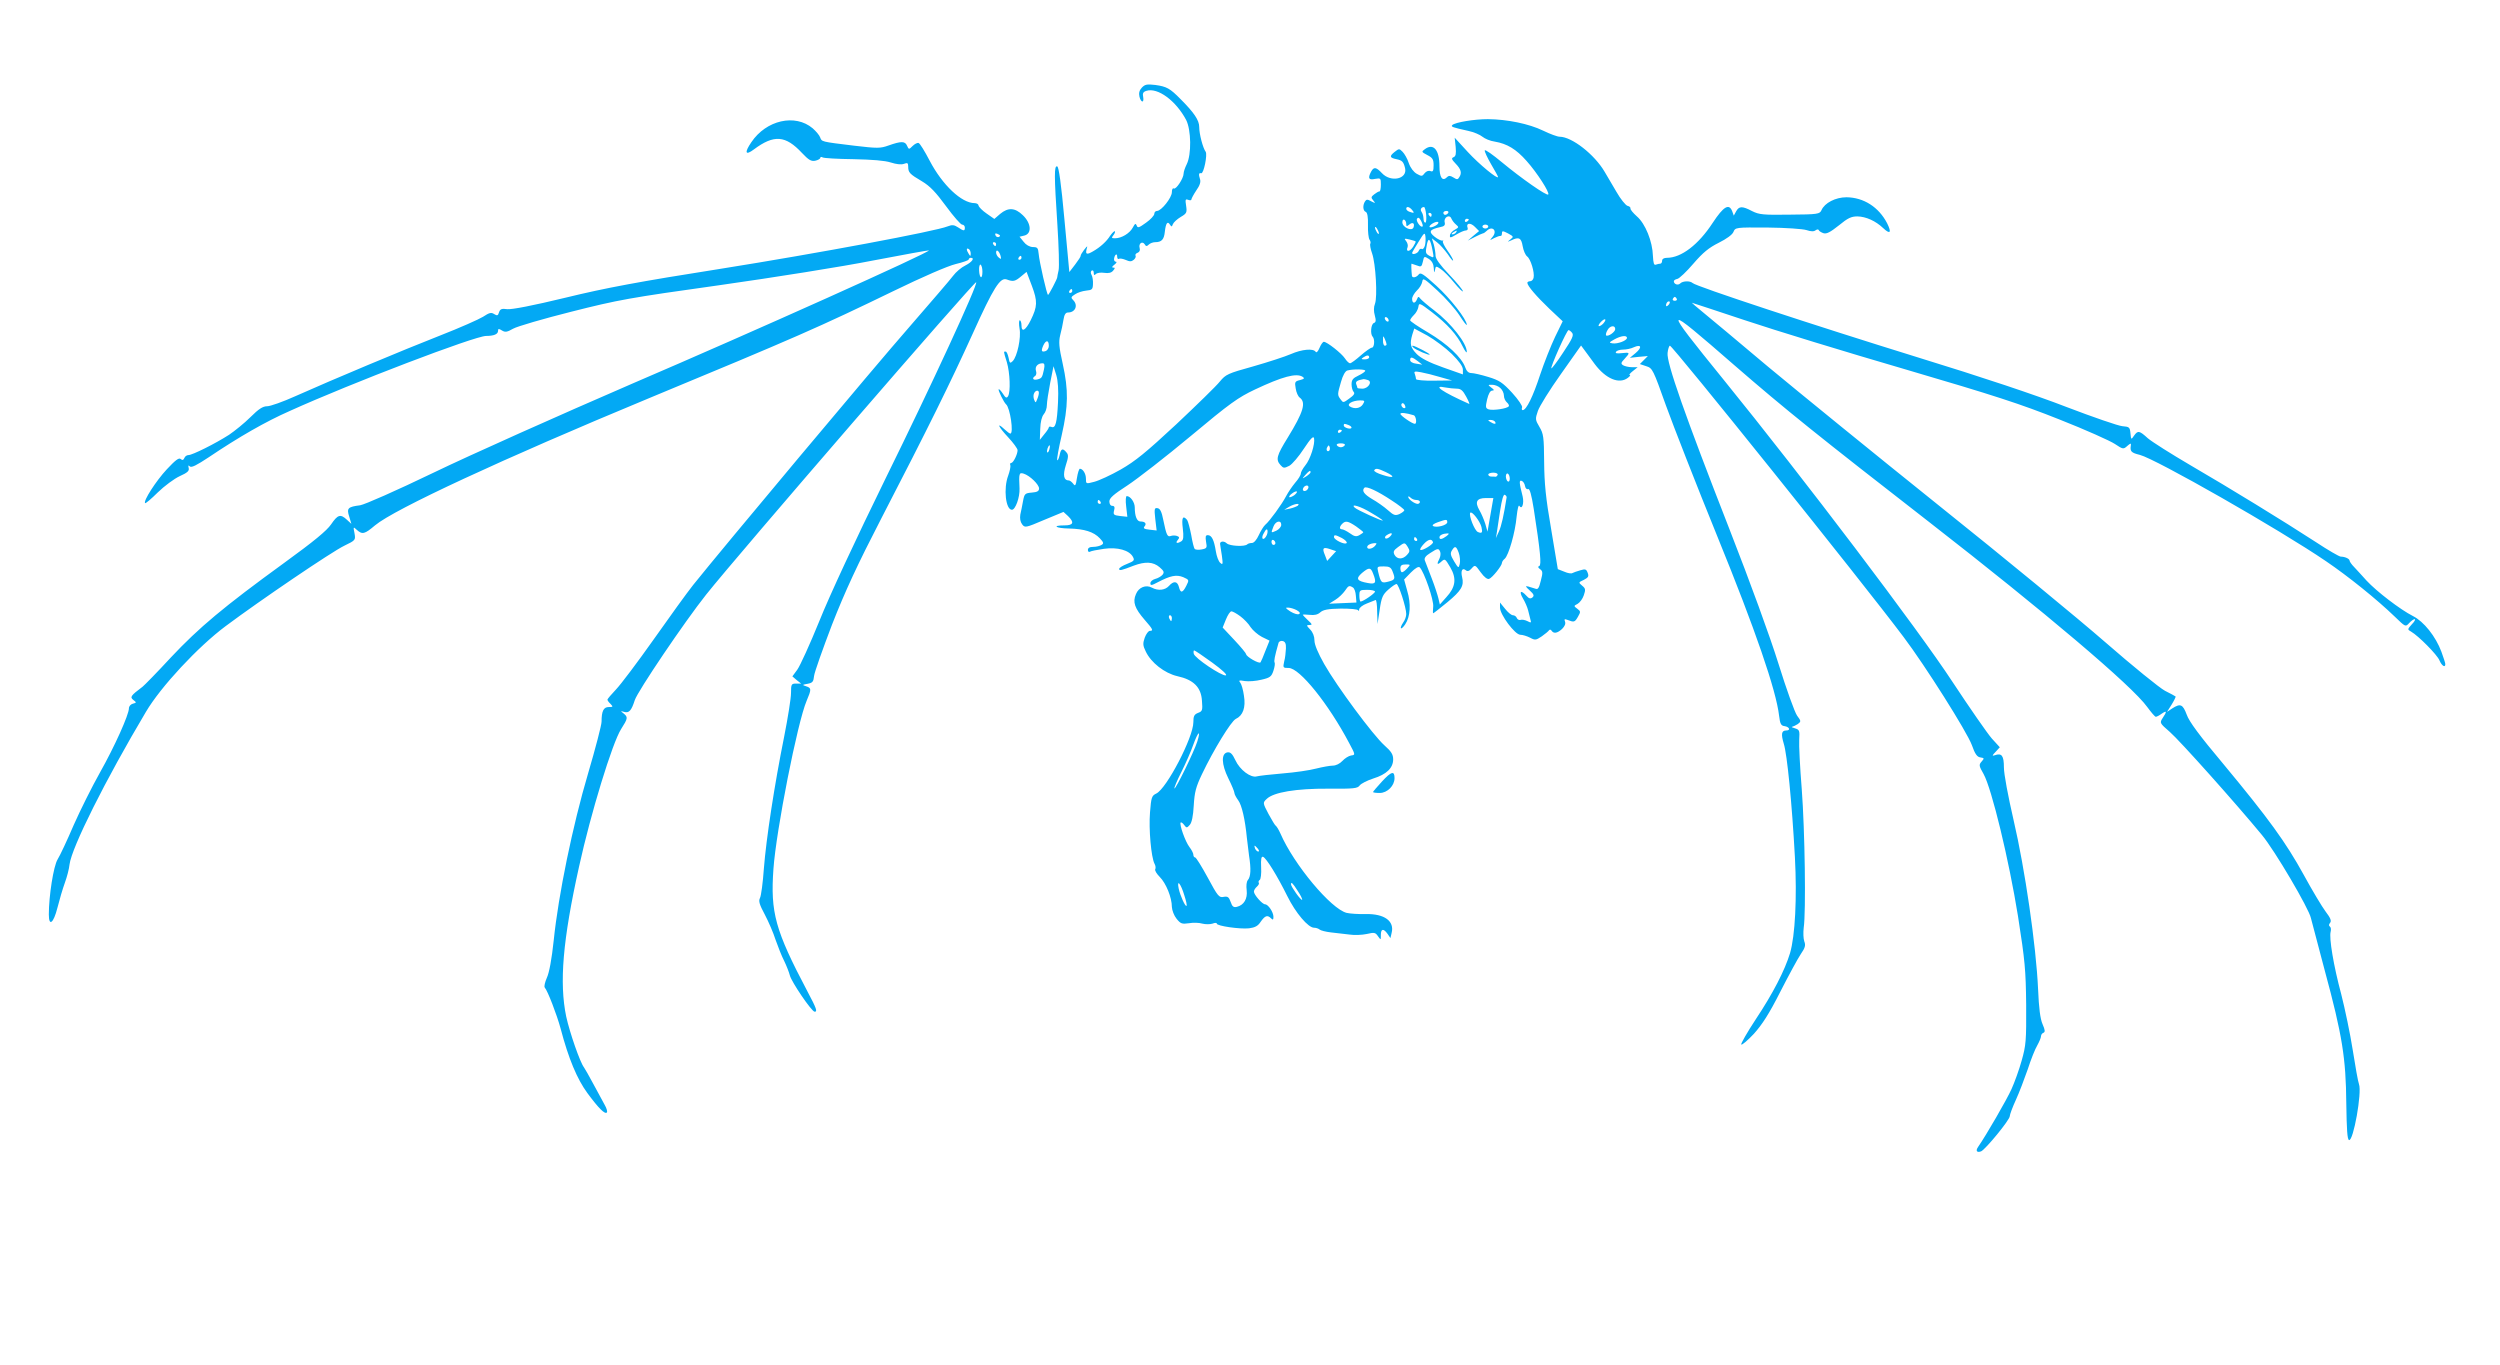 <?xml version="1.0" standalone="no"?>
<!DOCTYPE svg PUBLIC "-//W3C//DTD SVG 20010904//EN"
 "http://www.w3.org/TR/2001/REC-SVG-20010904/DTD/svg10.dtd">
<svg version="1.0" xmlns="http://www.w3.org/2000/svg"
 width="1280pt" height="699pt" viewBox="0 0 1280 699"
 preserveAspectRatio="xMidYMid meet">
<g transform="translate(0,699) scale(0.1,-0.1)"
fill="#03a9f4" stroke="none">
<path d="M5846 6541 c-13 -14 -16 -28 -12 -46 8 -32 25 -33 19 -1 -4 18 0 26
17 31 58 18 151 -51 203 -149 26 -51 28 -177 3 -227 -9 -18 -16 -39 -16 -48 0
-24 -39 -83 -50 -76 -6 3 -10 -5 -10 -19 0 -28 -54 -96 -76 -96 -8 0 -14 -7
-14 -15 0 -8 -19 -29 -42 -45 -36 -26 -43 -29 -48 -15 -5 13 -9 11 -20 -10
-16 -30 -58 -55 -91 -55 -18 0 -19 2 -9 15 7 9 11 18 8 21 -3 2 -13 -8 -24
-23 -18 -29 -51 -59 -88 -80 -31 -18 -39 -16 -33 10 6 21 6 21 -13 -3 -10 -13
-18 -27 -17 -30 1 -3 -12 -23 -28 -44 l-30 -39 -25 268 c-17 187 -29 270 -37
273 -16 5 -16 -42 1 -302 7 -109 10 -213 6 -230 -4 -17 -7 -33 -7 -36 0 -8
-43 -90 -47 -90 -6 0 -45 172 -48 210 -3 31 -6 35 -30 35 -17 1 -35 11 -47 27
l-21 26 25 6 c39 10 35 63 -8 104 -40 39 -75 41 -116 7 l-30 -26 -40 28 c-22
15 -40 34 -41 41 0 6 -9 12 -20 12 -67 0 -165 93 -230 217 -25 48 -50 89 -57
91 -6 2 -20 -5 -31 -16 -18 -18 -19 -18 -28 2 -10 24 -30 24 -95 1 -42 -15
-56 -15 -175 -1 -173 21 -166 20 -175 43 -4 11 -21 31 -38 46 -90 76 -238 42
-314 -71 -37 -54 -31 -70 13 -37 103 77 162 72 246 -18 34 -36 47 -44 68 -40
14 3 26 10 26 15 0 5 5 6 12 2 7 -4 77 -8 158 -9 96 -2 160 -7 191 -17 28 -9
53 -12 67 -7 18 7 22 5 22 -14 0 -30 7 -38 70 -75 42 -25 71 -56 124 -128 38
-52 75 -94 82 -94 8 0 14 -7 14 -15 0 -19 -5 -19 -35 1 -20 13 -30 14 -53 5
-61 -25 -659 -137 -1161 -217 -419 -66 -590 -98 -795 -148 -169 -41 -274 -61
-298 -59 -30 4 -37 1 -43 -16 -5 -17 -9 -19 -25 -9 -15 10 -25 7 -57 -14 -21
-13 -120 -57 -220 -96 -189 -74 -547 -224 -742 -311 -62 -28 -127 -51 -143
-51 -22 0 -43 -13 -86 -56 -31 -31 -81 -71 -109 -90 -70 -45 -188 -104 -208
-104 -9 0 -18 -7 -21 -15 -5 -11 -10 -13 -19 -5 -9 8 -27 -6 -71 -53 -55 -59
-122 -163 -111 -173 2 -3 32 22 65 55 34 33 84 70 112 83 40 18 50 27 46 42
-3 13 -2 16 6 8 8 -8 35 6 97 47 153 103 290 182 415 237 316 143 948 384
1005 384 40 0 61 9 61 26 0 12 4 12 20 2 16 -10 26 -9 57 9 21 12 155 51 298
87 241 61 296 71 760 136 275 39 628 95 784 126 156 30 285 53 287 52 8 -9
-896 -415 -1516 -681 -377 -163 -836 -368 -1020 -457 -193 -93 -352 -163 -376
-167 -63 -8 -70 -15 -56 -58 l11 -37 -23 21 c-33 31 -47 26 -81 -24 -22 -32
-87 -86 -240 -197 -311 -226 -435 -330 -580 -484 -71 -77 -137 -144 -145 -150
-61 -46 -66 -53 -47 -68 17 -13 16 -14 -3 -19 -11 -3 -20 -13 -20 -24 0 -32
-73 -195 -148 -328 -40 -71 -101 -193 -135 -270 -33 -77 -70 -156 -82 -175
-21 -34 -45 -187 -45 -282 0 -64 24 -45 44 34 10 40 27 98 38 128 11 30 22 72
24 94 11 87 184 433 391 781 76 129 267 334 408 439 178 133 545 382 608 412
58 28 58 29 52 64 -7 34 -6 34 12 17 28 -25 40 -22 93 23 99 83 655 341 1400
650 753 312 876 366 1255 550 150 73 277 128 318 138 37 9 67 19 67 24 0 4 5
8 10 8 22 0 8 -21 -27 -39 -21 -10 -49 -34 -63 -53 -13 -18 -115 -136 -225
-263 -177 -202 -954 -1130 -1106 -1320 -31 -39 -122 -165 -203 -280 -82 -116
-168 -230 -192 -255 -24 -25 -44 -49 -44 -52 0 -4 7 -14 16 -22 14 -15 13 -16
-9 -16 -27 0 -37 -21 -37 -75 0 -17 -31 -136 -69 -265 -79 -267 -152 -621
-176 -855 -10 -95 -23 -165 -35 -191 -10 -23 -15 -45 -11 -50 15 -17 62 -139
81 -209 41 -156 85 -260 137 -331 59 -80 90 -110 100 -100 4 4 -1 22 -11 39
-10 18 -36 66 -58 107 -22 41 -44 80 -48 85 -20 25 -73 178 -91 260 -36 173
-18 391 66 769 60 273 170 632 215 703 35 55 36 61 13 80 -17 13 -17 14 3 8
25 -7 37 7 54 60 14 45 256 403 365 540 162 204 1376 1608 1383 1600 10 -10
-228 -526 -464 -1005 -150 -306 -288 -602 -339 -730 -48 -118 -99 -230 -113
-249 l-25 -34 22 -19 23 -18 -26 0 c-24 0 -26 -3 -26 -48 0 -27 -16 -127 -35
-223 -50 -248 -92 -523 -104 -676 -5 -72 -14 -140 -20 -151 -8 -15 -3 -33 25
-85 19 -36 44 -94 55 -129 12 -34 31 -83 44 -108 12 -25 25 -58 29 -74 8 -33
112 -186 127 -186 15 0 11 14 -38 106 -164 311 -189 402 -173 625 14 198 123
751 170 861 25 59 25 65 -2 74 -22 7 -21 8 7 13 26 5 30 11 33 40 2 19 44 137
92 263 67 171 130 307 253 545 241 466 352 691 467 944 107 237 141 291 175
278 32 -12 42 -10 72 15 l29 24 27 -71 c30 -80 29 -106 -6 -177 -26 -52 -47
-64 -47 -26 0 14 -4 26 -9 26 -4 0 -5 -19 -1 -42 9 -47 -12 -144 -35 -167 -13
-13 -16 -11 -21 17 -4 18 -10 32 -15 32 -11 0 -12 4 6 -54 16 -54 20 -153 6
-175 -7 -11 -13 -8 -26 13 -10 15 -19 25 -22 23 -4 -4 27 -68 38 -77 21 -18
40 -150 22 -150 -4 0 -17 10 -30 22 -44 41 -31 12 18 -40 27 -29 49 -59 49
-67 0 -21 -22 -65 -32 -65 -6 0 -8 -6 -5 -12 2 -7 -3 -31 -11 -53 -25 -66 -13
-175 19 -175 18 0 41 64 39 109 -4 78 -2 83 21 76 32 -10 79 -56 79 -76 0 -13
-9 -19 -37 -21 -35 -3 -38 -6 -45 -43 -4 -22 -10 -53 -14 -70 -3 -19 0 -37 9
-49 14 -19 17 -19 113 22 l99 41 23 -21 c34 -33 28 -48 -18 -48 -67 0 -45 -15
24 -16 78 -2 126 -17 157 -50 20 -21 21 -27 9 -34 -8 -5 -27 -10 -42 -10 -19
0 -28 -5 -28 -16 0 -8 5 -12 10 -9 6 4 38 10 72 15 69 10 131 -7 149 -42 9
-17 5 -21 -30 -35 -23 -9 -41 -20 -41 -26 0 -10 11 -8 75 17 59 22 99 20 132
-8 23 -20 25 -26 15 -39 -7 -8 -24 -18 -37 -21 -14 -4 -25 -13 -25 -22 0 -13
6 -12 38 5 65 34 95 40 130 26 31 -14 31 -14 16 -44 -19 -38 -30 -39 -38 -6
-8 30 -27 32 -51 5 -20 -22 -55 -26 -87 -9 -31 17 -68 2 -82 -33 -18 -41 -6
-73 45 -132 42 -48 46 -56 26 -56 -7 0 -19 -16 -26 -35 -10 -29 -10 -40 5 -70
27 -58 97 -112 162 -127 83 -18 122 -57 126 -126 4 -49 2 -54 -20 -62 -20 -8
-24 -17 -24 -48 0 -77 -137 -340 -190 -365 -23 -11 -26 -19 -32 -97 -7 -86 6
-229 23 -262 6 -10 7 -23 4 -28 -4 -6 7 -24 23 -40 32 -32 62 -105 62 -154 1
-17 11 -44 24 -60 21 -26 28 -28 63 -23 22 4 53 3 69 -2 16 -4 39 -4 52 0 12
5 22 5 22 0 0 -12 118 -29 165 -24 31 4 46 12 60 34 22 31 34 36 53 17 9 -9
12 -8 12 8 0 24 -27 64 -43 64 -14 0 -57 49 -57 65 0 7 7 18 15 25 8 7 13 16
10 20 -3 5 -1 11 5 15 5 3 9 32 7 64 -2 44 1 57 10 54 17 -7 73 -98 124 -201
43 -87 107 -162 137 -162 10 0 22 -4 28 -9 5 -5 32 -12 59 -15 28 -3 70 -8 95
-11 25 -4 64 -2 88 3 38 9 44 8 57 -11 15 -21 15 -21 15 6 0 32 13 35 34 6
l15 -22 6 26 c16 61 -37 99 -132 97 -37 -1 -81 2 -98 6 -80 20 -270 247 -339
406 -9 20 -20 38 -24 40 -4 2 -20 29 -37 60 -30 57 -30 58 -10 77 35 35 152
54 317 53 130 -1 149 1 160 17 7 9 38 25 69 35 68 21 102 54 102 98 0 25 -9
40 -45 72 -58 52 -242 300 -308 416 -32 57 -50 99 -50 121 0 20 -8 42 -22 56
-20 21 -20 23 -3 23 15 0 14 4 -9 25 -14 13 -26 26 -26 28 0 1 16 1 35 -1 25
-3 42 1 55 13 15 13 39 18 105 19 48 0 87 -3 89 -9 3 -5 5 -3 5 5 1 9 18 22
39 30 20 8 40 16 45 18 4 2 8 -25 8 -60 l2 -63 11 73 c9 64 16 78 44 103 18
16 37 29 42 29 11 0 50 -121 50 -154 0 -12 -7 -32 -16 -44 -9 -13 -14 -26 -11
-29 3 -2 13 7 22 21 26 39 30 105 10 171 l-16 58 35 36 c23 23 39 32 45 26 23
-23 73 -169 69 -201 -2 -19 -2 -34 0 -34 2 0 35 26 73 57 71 59 86 84 75 128
-8 32 1 50 18 36 9 -8 18 -6 31 9 17 19 18 19 46 -20 18 -25 34 -37 43 -34 17
6 66 68 66 82 0 5 6 15 14 21 20 17 54 135 61 215 5 44 10 64 15 55 13 -20 24
14 16 49 -18 71 -19 85 -5 80 8 -3 15 -14 17 -26 2 -12 9 -19 16 -16 8 3 17
-27 29 -103 34 -219 40 -287 28 -291 -8 -3 -7 -8 4 -16 14 -10 15 -18 4 -59
-9 -38 -15 -47 -28 -41 -9 3 -25 8 -36 11 -17 4 -16 1 7 -20 22 -20 24 -27 14
-36 -10 -8 -18 -6 -31 9 -28 31 -39 23 -18 -13 11 -18 23 -46 27 -62 4 -17 9
-38 12 -48 5 -16 3 -17 -16 -7 -12 6 -28 9 -35 6 -7 -2 -16 2 -19 10 -3 8 -12
14 -20 14 -8 0 -26 15 -40 33 l-26 32 0 -26 c0 -36 77 -139 104 -139 12 0 34
-7 50 -15 26 -14 30 -13 60 7 17 12 34 26 37 31 4 5 9 4 13 -2 11 -17 30 -13
54 9 13 13 19 26 15 37 -5 13 -3 15 13 9 33 -13 37 -12 53 16 15 26 14 28 -3
41 -19 14 -19 15 1 25 12 7 26 26 32 44 10 29 9 35 -8 49 -20 17 -20 17 8 30
23 12 27 18 20 36 -7 19 -12 21 -38 13 -17 -5 -35 -11 -40 -14 -6 -4 -24 -1
-42 7 l-33 13 -34 204 c-28 161 -35 235 -36 345 -1 127 -3 144 -24 179 -22 37
-22 41 -8 82 8 24 61 109 118 189 l103 146 20 -27 c11 -15 34 -46 50 -68 57
-76 125 -104 169 -71 11 8 16 15 10 15 -5 0 2 9 16 20 l25 20 -30 0 c-16 0
-37 5 -45 10 -12 8 -11 13 8 33 29 31 28 34 -14 29 -26 -3 -35 -1 -30 7 4 6
20 11 36 11 16 0 41 5 55 12 38 17 44 0 10 -29 l-30 -25 46 5 46 4 -20 -20
-21 -21 33 -11 c32 -10 35 -17 101 -202 38 -105 156 -407 263 -670 194 -476
301 -787 316 -918 5 -42 10 -51 29 -53 24 -4 31 -22 8 -22 -25 0 -28 -18 -13
-68 17 -53 42 -305 57 -582 11 -208 1 -401 -25 -490 -27 -89 -88 -207 -175
-338 -45 -68 -78 -127 -75 -130 4 -4 33 21 65 55 42 47 78 102 135 215 43 84
90 171 105 193 22 32 26 45 18 65 -5 14 -6 45 -3 70 12 79 6 498 -10 709 -9
112 -15 226 -13 254 3 47 1 51 -22 58 -14 4 -20 7 -14 8 5 1 18 7 29 14 17 13
17 15 -4 43 -12 17 -55 136 -95 265 -44 141 -144 415 -251 689 -229 586 -323
854 -317 903 2 20 8 37 12 37 14 0 986 -1211 1196 -1491 111 -147 325 -486
350 -554 16 -46 27 -61 44 -63 20 -3 20 -5 6 -21 -15 -17 -14 -22 10 -64 42
-76 130 -441 176 -727 36 -231 40 -274 42 -455 1 -184 -1 -207 -23 -285 -13
-47 -37 -113 -52 -146 -23 -52 -130 -237 -171 -296 -14 -20 -7 -31 15 -23 22
9 147 161 147 180 0 8 14 46 31 83 17 37 44 108 61 157 16 50 38 105 49 123
10 18 19 39 19 47 0 7 6 15 12 17 10 4 9 14 -4 44 -12 27 -19 83 -23 179 -10
224 -68 620 -125 864 -29 126 -50 238 -50 272 0 60 -11 75 -47 62 -14 -5 -14
-1 4 17 l22 24 -41 45 c-22 25 -113 156 -202 291 -172 263 -763 1043 -1172
1547 -317 391 -314 395 56 73 264 -229 430 -362 1000 -805 585 -455 1037 -837
1114 -945 20 -27 39 -50 44 -50 4 0 18 7 30 16 26 18 28 12 5 -22 -16 -25 -16
-26 36 -71 51 -44 341 -369 472 -528 65 -78 241 -377 251 -426 3 -13 35 -134
71 -269 90 -332 108 -449 110 -679 2 -133 5 -185 14 -188 22 -8 67 244 51 286
-5 13 -19 92 -32 175 -13 83 -40 212 -59 286 -39 145 -63 288 -54 320 3 11 1
23 -4 26 -6 4 -6 11 1 19 8 10 3 24 -23 58 -18 24 -69 109 -112 188 -92 167
-178 286 -412 568 -121 144 -175 217 -187 252 -20 53 -32 59 -74 32 l-27 -18
24 38 c13 21 22 40 20 41 -2 2 -26 15 -54 29 -27 14 -165 126 -305 248 -140
122 -523 437 -852 700 -328 263 -721 583 -875 711 -153 129 -304 255 -336 281
-32 26 -56 47 -55 47 2 0 125 -41 273 -90 149 -50 518 -163 820 -251 460 -135
589 -177 790 -257 132 -52 259 -109 283 -125 42 -28 44 -28 64 -10 16 14 20
15 18 3 -5 -31 1 -38 46 -49 82 -21 712 -380 954 -545 112 -76 260 -195 351
-283 55 -53 55 -54 74 -33 10 11 23 20 28 20 6 0 0 -12 -14 -26 -23 -26 -24
-27 -4 -38 38 -22 133 -118 145 -147 12 -28 30 -40 30 -19 0 5 -9 33 -20 63
-29 78 -90 155 -146 183 -65 33 -186 126 -237 181 -23 26 -52 57 -64 70 -13
13 -23 28 -23 32 0 10 -24 21 -45 21 -8 0 -65 33 -127 74 -171 111 -442 277
-643 394 -99 58 -197 120 -218 138 -44 40 -51 41 -71 13 -14 -21 -15 -21 -18
12 -3 32 -6 34 -42 37 -21 2 -149 46 -285 98 -157 61 -432 153 -761 254 -530
164 -1138 364 -1154 381 -13 12 -50 11 -63 -2 -12 -12 -33 -4 -33 11 0 5 8 10
18 12 10 2 47 37 82 78 50 58 80 82 130 107 40 20 69 41 75 55 10 24 11 24
175 23 93 -1 180 -7 199 -13 24 -8 38 -8 47 -1 7 5 14 6 16 1 1 -5 13 -12 24
-16 16 -5 35 5 79 40 46 38 64 46 95 46 44 -1 93 -23 132 -60 36 -34 44 -23
20 25 -43 83 -120 132 -208 133 -56 0 -112 -29 -128 -66 -9 -20 -18 -22 -162
-23 -136 -2 -157 0 -193 18 -51 27 -67 26 -82 -1 l-12 -22 -8 22 c-16 42 -44
26 -100 -59 -73 -112 -161 -179 -234 -179 -16 0 -25 -6 -25 -15 0 -8 -4 -15
-9 -15 -5 0 -15 -2 -23 -5 -10 -4 -13 8 -15 44 -2 75 -39 166 -82 203 -20 18
-35 36 -33 41 1 5 -5 11 -15 13 -10 3 -36 35 -57 72 -22 37 -49 83 -60 102
-52 89 -168 180 -231 180 -11 0 -49 14 -84 31 -72 35 -183 58 -283 59 -69 0
-166 -16 -182 -30 -9 -9 0 -12 81 -30 29 -6 61 -20 73 -30 12 -10 40 -22 63
-25 64 -11 110 -39 163 -99 53 -59 120 -163 111 -172 -8 -8 -138 83 -237 165
-47 39 -86 67 -88 61 -2 -5 13 -37 32 -70 20 -34 36 -63 36 -66 0 -15 -97 65
-155 128 l-67 73 5 -47 c3 -36 1 -48 -11 -53 -12 -5 -10 -11 11 -33 28 -29 33
-48 18 -70 -7 -12 -12 -12 -29 -1 -16 10 -24 11 -33 2 -24 -24 -39 -2 -39 56
0 84 -31 120 -75 87 -18 -13 -17 -14 13 -30 27 -14 32 -22 32 -52 0 -29 -3
-35 -16 -30 -10 4 -22 -1 -30 -11 -12 -16 -15 -17 -40 -3 -16 9 -33 31 -41 55
-7 22 -22 48 -32 58 -17 17 -18 17 -42 -2 -26 -21 -24 -29 11 -36 29 -6 36
-13 44 -46 13 -56 -73 -74 -118 -26 -30 32 -42 34 -56 8 -18 -34 -12 -44 20
-37 29 5 30 4 30 -29 0 -19 -3 -35 -7 -35 -5 0 -17 -7 -27 -15 -17 -13 -17
-17 -5 -31 13 -16 12 -16 -10 -5 -19 11 -25 11 -32 0 -13 -20 -11 -49 4 -54 8
-4 12 -26 11 -68 -1 -34 3 -67 8 -74 5 -7 7 -16 4 -21 -3 -4 1 -27 9 -49 19
-54 28 -223 15 -258 -7 -17 -7 -39 -1 -60 7 -26 6 -35 -5 -39 -15 -6 -19 -57
-6 -70 12 -12 9 -56 -4 -56 -6 0 -32 -18 -57 -40 -25 -22 -49 -40 -55 -40 -5
0 -17 11 -26 25 -17 26 -92 85 -108 85 -5 0 -15 -14 -22 -31 -8 -19 -16 -27
-20 -20 -12 18 -70 13 -127 -12 -30 -13 -116 -41 -193 -63 -130 -36 -140 -41
-170 -77 -17 -22 -118 -120 -223 -219 -156 -145 -210 -189 -285 -232 -51 -29
-112 -57 -136 -63 -42 -11 -42 -11 -42 16 0 26 -16 51 -31 51 -4 0 -11 -21
-15 -47 -6 -40 -9 -44 -19 -30 -7 9 -17 17 -22 17 -27 0 -32 27 -16 78 14 42
14 54 3 66 -19 23 -28 20 -35 -15 -4 -17 -9 -28 -12 -25 -3 3 7 60 23 128 34
150 35 230 5 366 -19 85 -21 111 -13 145 6 23 14 59 17 80 4 26 11 37 23 37
38 0 53 37 27 63 -13 13 -12 17 9 30 13 9 38 17 57 19 30 3 34 6 35 33 1 17
-2 38 -7 47 -6 10 -5 19 1 23 5 3 10 -2 10 -11 0 -13 3 -15 11 -7 6 6 26 9 43
6 22 -3 36 0 45 11 11 13 11 16 0 16 -8 0 -5 6 7 15 10 8 14 15 7 15 -6 0 -10
7 -9 15 3 22 16 31 16 11 0 -9 4 -15 9 -11 5 3 21 0 35 -6 20 -9 29 -9 41 1 8
7 12 16 9 21 -3 5 2 12 11 15 10 4 13 13 10 24 -7 23 14 38 26 19 6 -11 11
-11 21 -1 6 6 21 12 32 12 34 0 46 14 50 54 5 44 14 56 26 36 8 -12 10 -12 15
2 4 10 22 26 40 37 31 18 33 23 28 57 -5 32 -4 36 10 31 10 -4 17 -3 17 2 0 4
11 25 25 46 18 25 24 44 19 58 -8 25 -6 33 6 30 13 -4 33 96 23 110 -14 19
-33 90 -33 127 0 34 -26 73 -95 142 -55 56 -72 65 -130 73 -43 5 -53 3 -69
-14z m1384 -626 c14 -16 10 -18 -14 -9 -9 3 -16 10 -16 15 0 14 16 11 30 -6z
m72 -25 c2 -22 0 -40 -4 -40 -5 0 -9 7 -9 15 -2 23 -4 29 -11 41 -8 11 -1 24
13 24 4 0 9 -18 11 -40z m113 10 c-3 -5 -10 -10 -16 -10 -5 0 -9 5 -9 10 0 6
7 10 16 10 8 0 12 -4 9 -10z m-85 -10 c0 -5 -2 -10 -4 -10 -3 0 -8 5 -11 10
-3 6 -1 10 4 10 6 0 11 -4 11 -10z m125 -50 c15 -13 15 -14 -6 -26 -12 -6 -24
-19 -25 -28 -2 -15 2 -15 32 3 20 12 41 21 49 21 8 0 12 6 9 14 -9 24 14 28
37 5 l22 -22 -29 -24 -29 -25 35 18 c19 10 38 18 42 19 4 0 13 6 20 13 29 29
57 0 29 -32 -15 -18 -15 -18 9 -5 14 7 28 12 33 11 4 -1 7 5 7 13 0 14 4 14
31 0 29 -16 30 -17 12 -31 -17 -14 -17 -14 4 -5 40 20 52 13 59 -29 4 -23 14
-46 23 -53 18 -13 39 -82 33 -109 -2 -10 -10 -18 -18 -18 -8 0 -14 -4 -14 -8
0 -15 45 -68 113 -133 l68 -64 -39 -80 c-21 -44 -56 -132 -77 -195 -36 -110
-70 -180 -89 -180 -4 0 -6 6 -3 14 3 7 -19 40 -51 75 -49 53 -66 64 -122 81
-36 11 -75 20 -87 20 -14 0 -24 9 -31 29 -18 51 -92 120 -189 178 -51 30 -93
58 -93 63 0 5 9 17 19 27 11 10 21 29 23 41 3 23 6 22 69 -26 77 -59 130 -117
158 -176 11 -22 20 -35 21 -28 1 43 -79 146 -167 213 -32 24 -63 51 -70 59
-10 13 -12 13 -18 -2 -9 -24 -25 -23 -25 2 0 10 11 29 24 42 14 13 26 33 28
46 3 21 10 17 77 -45 41 -37 92 -95 113 -127 21 -33 38 -55 38 -49 0 27 -85
136 -156 200 -66 60 -81 70 -90 58 -12 -16 -33 -20 -35 -7 -3 27 -4 62 -2 62
1 0 13 -4 27 -9 22 -9 25 -7 31 19 6 29 7 29 31 14 16 -11 24 -26 25 -48 1
-23 3 -25 6 -9 4 22 5 22 29 6 14 -9 46 -41 70 -71 24 -29 44 -49 44 -43 0 6
-31 44 -70 85 -47 49 -70 81 -70 97 0 13 -4 39 -9 57 l-10 32 27 -21 c15 -11
39 -39 55 -61 15 -23 27 -37 27 -31 0 5 -13 28 -29 50 -16 23 -27 44 -23 48 4
4 2 5 -3 3 -6 -1 -24 7 -40 20 -32 26 -26 37 28 49 22 4 27 10 24 24 -7 26 25
44 34 20 4 -9 14 -23 24 -31z m-171 -9 c-9 -10 -36 28 -29 39 6 9 12 6 21 -11
7 -13 10 -26 8 -28z m-84 12 c0 -13 3 -13 15 -3 18 15 30 7 22 -15 -9 -21 -57
1 -57 27 0 11 5 16 10 13 6 -3 10 -13 10 -22z m320 23 c0 -3 -4 -8 -10 -11 -5
-3 -10 -1 -10 4 0 6 5 11 10 11 6 0 10 -2 10 -4z m-171 -32 c-13 -7 -26 -10
-29 -7 -8 8 32 33 43 26 5 -3 -1 -12 -14 -19z m271 -4 c0 -5 -7 -10 -15 -10
-8 0 -15 5 -15 10 0 6 7 10 15 10 8 0 15 -4 15 -10z m-560 -35 c0 -5 -5 -3
-10 5 -5 8 -10 20 -10 25 0 6 5 3 10 -5 5 -8 10 -19 10 -25z m395 5 c-3 -5
-12 -10 -18 -10 -7 0 -6 4 3 10 19 12 23 12 15 0z m-2335 -15 c0 -12 -19 -12
-23 0 -4 9 -1 12 9 8 7 -3 14 -7 14 -8z m2176 -51 c-4 -14 -11 -22 -16 -19 -6
4 -13 -1 -16 -9 -5 -14 -34 -23 -34 -11 0 3 15 28 33 57 28 46 32 50 35 29 2
-12 1 -34 -2 -47z m-48 20 c2 -1 -4 -14 -13 -28 -18 -27 -39 -27 -28 -1 3 9
-1 22 -8 31 -11 13 -9 14 17 8 16 -4 30 -8 32 -10z m87 -48 c7 -37 7 -38 -14
-27 -23 13 -24 15 -15 61 8 38 18 26 29 -34z m-2235 34 c0 -5 -2 -10 -4 -10
-3 0 -8 5 -11 10 -3 6 -1 10 4 10 6 0 11 -4 11 -10z m-130 -48 c0 -15 -2 -15
-10 -2 -13 20 -13 33 0 25 6 -3 10 -14 10 -23z m153 -12 c4 -17 3 -19 -9 -9
-8 6 -14 18 -14 26 0 20 16 8 23 -17z m107 -10 c0 -5 -5 -10 -11 -10 -5 0 -7
5 -4 10 3 6 8 10 11 10 2 0 4 -4 4 -10z m-200 -71 c0 -41 -15 -36 -17 6 -1 20
3 33 8 30 5 -4 9 -19 9 -36z m460 -99 c0 -5 -5 -10 -11 -10 -5 0 -7 5 -4 10 3
6 8 10 11 10 2 0 4 -4 4 -10z m3095 -40 c3 -5 -1 -10 -10 -10 -9 0 -13 5 -10
10 3 6 8 10 10 10 2 0 7 -4 10 -10z m-43 -32 c-7 -7 -12 -8 -12 -2 0 14 12 26
19 19 2 -3 -1 -11 -7 -17z m-1432 -79 c0 -6 -4 -7 -10 -4 -5 3 -10 11 -10 16
0 6 5 7 10 4 6 -3 10 -11 10 -16z m1100 -14 c-7 -8 -17 -15 -23 -15 -5 0 -2 9
8 20 21 23 35 19 15 -5z m60 -30 c0 -15 -38 -41 -47 -32 -2 3 0 15 7 26 12 24
40 28 40 6z m-837 -127 c38 -38 57 -64 57 -81 l0 -24 -102 36 c-71 25 -113 47
-134 68 -33 34 -37 51 -23 100 l10 31 67 -36 c37 -21 93 -63 125 -94z m616
108 c10 -12 1 -31 -45 -100 -31 -48 -59 -84 -61 -82 -6 6 79 196 88 196 3 0
12 -6 18 -14z m-950 -58 c1 -5 -3 -8 -9 -8 -5 0 -10 12 -9 28 0 24 1 25 9 7 5
-11 9 -23 9 -27z m1231 32 c0 -14 -48 -32 -74 -28 -19 3 -18 5 9 20 34 19 65
23 65 8z m-2960 -41 c0 -11 -7 -22 -15 -26 -23 -8 -26 0 -13 29 14 29 28 27
28 -3z m1640 -59 c0 -5 -10 -10 -22 -10 -19 0 -20 2 -8 10 19 13 30 13 30 0z
m249 -19 l23 -18 -31 5 c-18 2 -31 10 -31 18 0 19 10 17 39 -5z m-1914 -43
c-9 -42 -11 -45 -35 -51 -21 -5 -28 7 -10 18 6 4 8 16 4 27 -6 21 9 38 34 38
10 0 12 -9 7 -32z m72 -168 c-5 -105 -13 -134 -33 -126 -8 3 -14 2 -14 -2 0
-4 -10 -20 -23 -35 l-23 -29 2 56 c1 36 8 63 18 75 9 10 16 31 16 47 0 16 8
67 17 114 l17 85 14 -45 c9 -30 12 -76 9 -140z m1573 162 c0 -5 -16 -16 -35
-25 -28 -13 -35 -22 -35 -45 0 -15 5 -33 11 -39 7 -7 1 -17 -22 -33 -31 -23
-32 -23 -45 -5 -17 23 -17 25 2 90 9 33 22 55 32 58 30 8 92 7 92 -1z m385
-33 l60 -17 -92 -1 c-51 -1 -93 3 -93 8 0 5 -3 17 -6 26 -6 14 -1 15 32 9 22
-4 66 -15 99 -25z m-706 2 c12 -8 9 -11 -13 -17 -26 -6 -28 -10 -22 -43 3 -20
12 -41 21 -47 33 -25 19 -73 -62 -205 -57 -92 -62 -112 -37 -140 15 -17 19
-17 45 -4 15 8 49 48 75 88 35 53 49 67 52 53 6 -29 -19 -108 -45 -139 -13
-16 -23 -35 -23 -42 0 -8 -13 -29 -29 -47 -15 -18 -36 -49 -46 -68 -21 -41
-85 -129 -107 -147 -8 -7 -23 -31 -33 -53 -11 -24 -25 -40 -35 -40 -9 0 -20
-3 -24 -7 -12 -13 -90 -9 -105 5 -14 14 -37 11 -34 -4 0 -5 5 -31 9 -59 6 -44
5 -49 -8 -37 -9 7 -19 34 -23 60 -9 57 -21 82 -41 82 -12 0 -13 -8 -9 -34 6
-31 4 -34 -22 -39 -15 -3 -31 -2 -36 2 -4 4 -12 36 -18 72 -7 35 -16 70 -21
77 -22 26 -29 11 -22 -44 5 -43 3 -58 -7 -65 -22 -14 -33 -10 -19 6 10 12 9
16 -4 21 -9 3 -23 3 -31 0 -18 -7 -23 4 -39 82 -8 41 -16 58 -29 60 -16 3 -18
-2 -12 -55 l7 -59 -36 4 c-28 3 -34 7 -26 17 12 14 3 25 -21 25 -18 0 -29 27
-29 72 0 26 -22 58 -41 58 -5 0 -7 -22 -3 -53 l6 -53 -37 4 c-33 4 -36 7 -31
28 5 17 2 24 -9 24 -9 0 -15 9 -15 23 0 17 22 36 93 82 50 33 196 146 323 252
201 168 243 198 330 239 140 66 211 85 243 65z m335 -17 c24 -9 1 -44 -29 -44
-14 0 -25 2 -25 4 0 2 -3 11 -6 19 -5 14 5 20 38 26 3 0 13 -2 22 -5z m678
-41 c10 -9 18 -26 18 -38 0 -13 7 -28 15 -35 8 -7 13 -16 10 -20 -7 -12 -81
-23 -103 -16 -16 6 -17 11 -8 51 7 29 16 45 26 45 12 1 11 4 -4 15 -19 15 -19
15 4 15 13 0 32 -7 42 -17z m-223 -3 c20 0 31 -9 48 -41 12 -22 19 -39 15 -37
-139 62 -192 99 -121 84 17 -3 43 -6 58 -6z m-2140 -22 c0 -7 -4 -22 -9 -33
-7 -18 -8 -19 -15 -2 -4 9 -5 24 -1 32 7 18 26 20 25 3z m1659 -58 c-13 -21
-43 -26 -67 -11 -18 12 13 30 52 31 25 0 26 -2 15 -20z m217 -18 c-8 -8 -25
10 -19 20 4 6 9 5 15 -3 4 -7 6 -15 4 -17z m43 -38 c12 -3 18 -44 6 -44 -13 0
-74 42 -74 51 0 8 29 5 68 -7z m417 -34 c8 -13 -5 -13 -25 0 -13 8 -13 10 2
10 9 0 20 -4 23 -10z m-751 -16 c23 -9 20 -23 -4 -17 -11 3 -20 9 -20 14 0 11
3 11 24 3z m-34 -28 c0 -3 -4 -8 -10 -11 -5 -3 -10 -1 -10 4 0 6 5 11 10 11 6
0 10 -2 10 -4z m15 -76 c-3 -5 -12 -10 -20 -10 -8 0 -17 5 -20 10 -4 6 5 10
20 10 15 0 24 -4 20 -10z m-1512 -20 c-3 -12 -8 -19 -11 -16 -5 6 5 36 12 36
2 0 2 -9 -1 -20z m1433 -7 c-10 -10 -19 5 -10 18 6 11 8 11 12 0 2 -7 1 -15
-2 -18z m289 -110 c51 -24 43 -34 -15 -15 -27 8 -47 19 -44 24 7 12 19 10 59
-9z m-385 -1 c0 -4 -10 -13 -22 -21 -23 -14 -23 -14 -4 8 20 22 26 25 26 13z
m958 -13 c-2 -6 -7 -10 -11 -10 -4 1 -14 1 -22 1 -8 0 -15 5 -15 10 0 6 12 10
26 10 14 0 24 -5 22 -11z m62 -20 c0 -11 -4 -17 -10 -14 -5 3 -10 15 -10 26 0
11 5 17 10 14 6 -3 10 -15 10 -26z m-1041 -60 c-9 -5 -15 -4 -18 2 -2 6 3 15
10 20 9 5 15 4 18 -2 2 -6 -3 -15 -10 -20z m436 -51 c36 -23 65 -46 65 -50 0
-5 -11 -13 -25 -20 -21 -9 -29 -7 -59 20 -19 17 -56 43 -81 57 -42 25 -54 43
-39 58 10 9 67 -17 139 -65z m-499 26 c-11 -7 -22 -12 -25 -9 -2 3 4 12 15 19
10 8 21 12 24 9 3 -2 -4 -11 -14 -19z m1088 -10 c-14 -90 -27 -149 -40 -176
l-15 -33 5 30 c3 17 10 67 17 113 8 51 16 81 23 79 6 -3 10 -8 10 -13z m-462
-14 c10 0 18 -4 18 -10 0 -5 -6 -10 -12 -10 -16 1 -48 24 -48 36 0 4 5 3 12
-4 7 -7 20 -12 30 -12z m379 -76 l-15 -86 -11 39 c-7 22 -20 53 -30 70 -25 43
-15 63 33 63 l38 0 -15 -86z m-1996 66 c3 -5 1 -10 -4 -10 -6 0 -11 5 -11 10
0 6 2 10 4 10 3 0 8 -4 11 -10z m1010 -19 c-6 -4 -23 -11 -40 -15 l-30 -6 25
15 c27 16 60 21 45 6z m376 -37 c33 -19 59 -37 59 -39 0 -6 -134 55 -144 66
-24 23 32 6 85 -27z m564 -72 c7 -29 3 -35 -18 -26 -17 6 -49 88 -39 99 9 9
49 -43 57 -73z m-175 24 c0 -15 -56 -30 -73 -19 -6 4 4 12 24 19 45 16 49 16
49 0z m-850 -13 c0 -10 -11 -23 -25 -30 -29 -13 -28 -13 -15 21 11 29 40 35
40 9z m383 -8 c20 -14 37 -28 37 -30 0 -2 -9 -9 -20 -15 -16 -9 -26 -7 -49 10
-16 11 -34 20 -40 20 -14 0 -14 13 1 28 17 17 29 15 71 -13z m-453 -27 c0 -19
-18 -43 -25 -36 -4 3 -2 16 5 27 12 24 20 27 20 9z m627 -25 c-9 -9 -20 -13
-24 -9 -4 4 -1 11 7 16 25 16 35 11 17 -7z m289 2 c-23 -17 -36 -19 -36 -6 0
11 18 19 40 20 11 0 10 -3 -4 -14z m-535 -10 c16 -9 27 -20 24 -25 -7 -12 -65
16 -65 30 0 13 6 13 41 -5z m384 -5 c3 -5 1 -10 -4 -10 -6 0 -11 5 -11 10 0 6
2 10 4 10 3 0 8 -4 11 -10z m-725 -21 c0 -5 -4 -9 -10 -9 -5 0 -10 7 -10 16 0
8 5 12 10 9 6 -3 10 -10 10 -16z m807 5 c3 -10 -57 -47 -65 -39 -3 3 5 16 18
30 23 25 41 28 47 9z m-297 -19 c-14 -16 -40 -20 -40 -6 0 10 17 19 39 20 11
1 11 -2 1 -14z m168 -6 c11 -18 11 -24 -4 -40 -22 -24 -50 -24 -64 0 -8 16 -5
23 18 40 34 25 34 25 50 0z m-390 -46 l-23 -25 -11 29 c-16 37 -10 44 27 31
l30 -10 -23 -25z m651 16 c6 -17 8 -42 5 -56 -6 -24 -7 -23 -29 13 -18 30 -21
41 -11 56 15 25 22 23 35 -13z m-95 5 c3 -8 1 -24 -4 -34 -15 -29 -12 -35 9
-16 19 17 20 16 46 -28 34 -58 28 -102 -20 -154 l-33 -37 -7 30 c-4 17 -19 64
-35 105 -16 41 -32 82 -35 91 -4 11 4 23 27 37 40 26 44 26 52 6z m-169 -84
c-10 -11 -22 -20 -27 -20 -4 0 -8 9 -8 20 0 15 7 20 27 20 25 0 26 0 8 -20z
m-75 -16 c15 -38 13 -43 -22 -52 -35 -9 -38 -7 -52 51 -6 26 -5 27 29 27 29 0
37 -5 45 -26z m-100 -10 c19 -48 14 -57 -27 -49 -56 10 -63 22 -30 51 36 30
45 30 57 -2z m-103 -72 c7 -4 14 -23 15 -42 l3 -35 -70 -3 -70 -3 32 20 c18
11 39 32 49 46 18 27 22 29 41 17z m113 -21 c0 -9 -61 -51 -74 -51 -3 0 -6 14
-6 30 0 28 2 30 40 30 22 0 40 -4 40 -9z m-401 -95 c16 -9 20 -16 12 -20 -6
-4 -26 2 -44 13 -26 17 -28 21 -12 20 11 0 31 -6 44 -13z m-289 -31 c19 -14
43 -39 53 -56 11 -16 37 -39 58 -50 l39 -19 -21 -52 c-11 -29 -22 -55 -25 -59
-6 -10 -74 29 -74 42 0 4 -27 37 -60 72 l-60 64 17 42 c9 22 21 41 28 41 6 0
26 -11 45 -25z m-350 -10 c0 -8 -2 -15 -4 -15 -2 0 -6 7 -10 15 -3 8 -1 15 4
15 6 0 10 -7 10 -15z m584 -155 c-1 -19 -4 -50 -9 -67 -7 -32 -6 -33 23 -33
56 0 204 -184 310 -385 32 -60 32 -60 10 -63 -13 -2 -33 -15 -45 -28 -13 -14
-33 -24 -49 -24 -14 0 -53 -7 -85 -15 -33 -9 -110 -20 -172 -25 -61 -5 -121
-12 -132 -15 -31 -9 -87 33 -110 83 -15 32 -25 42 -40 40 -33 -5 -32 -60 4
-133 17 -34 31 -68 31 -74 0 -7 9 -24 20 -39 18 -24 35 -98 44 -192 2 -19 7
-60 11 -90 11 -70 9 -108 -6 -126 -7 -8 -9 -30 -6 -52 5 -44 -14 -76 -50 -85
-17 -4 -24 1 -32 25 -9 25 -15 30 -36 26 -23 -5 -30 3 -81 98 -31 57 -60 104
-65 104 -5 0 -9 6 -9 14 0 7 -9 25 -20 39 -21 27 -53 117 -45 126 3 2 11 -3
18 -13 12 -16 14 -16 29 1 10 12 17 44 20 99 4 68 11 95 42 160 59 124 149
271 173 283 37 17 52 59 42 119 -4 30 -13 60 -19 67 -10 12 -5 13 23 8 20 -3
58 0 86 7 44 10 51 16 61 46 6 18 9 37 6 42 -4 7 0 30 20 100 2 8 12 12 21 10
13 -3 18 -13 17 -38z m-378 -72 c52 -38 80 -64 70 -66 -21 -4 -160 89 -164
111 -2 9 -1 17 2 17 4 0 45 -28 92 -62z m-76 -405 c-16 -51 -111 -245 -117
-240 -2 3 13 40 35 83 22 44 50 107 62 142 24 67 40 79 20 15z m310 -548 c7
-9 8 -15 2 -15 -5 0 -12 7 -16 15 -3 8 -4 15 -2 15 2 0 9 -7 16 -15z m-376
-240 c9 -27 14 -51 11 -53 -6 -6 -32 51 -40 88 -11 52 11 26 29 -35z m580 24
c15 -22 25 -43 23 -46 -6 -5 -57 67 -57 79 0 15 8 8 34 -33z"/>
<path d="M7236 5211 c11 -12 84 -43 84 -36 0 5 -76 45 -87 45 -4 0 -3 -4 3 -9z"/>
<path d="M7076 2989 c-25 -27 -46 -52 -46 -54 0 -3 15 -5 34 -5 39 0 76 37 76
76 0 39 -16 35 -64 -17z"/>
</g>
</svg>

